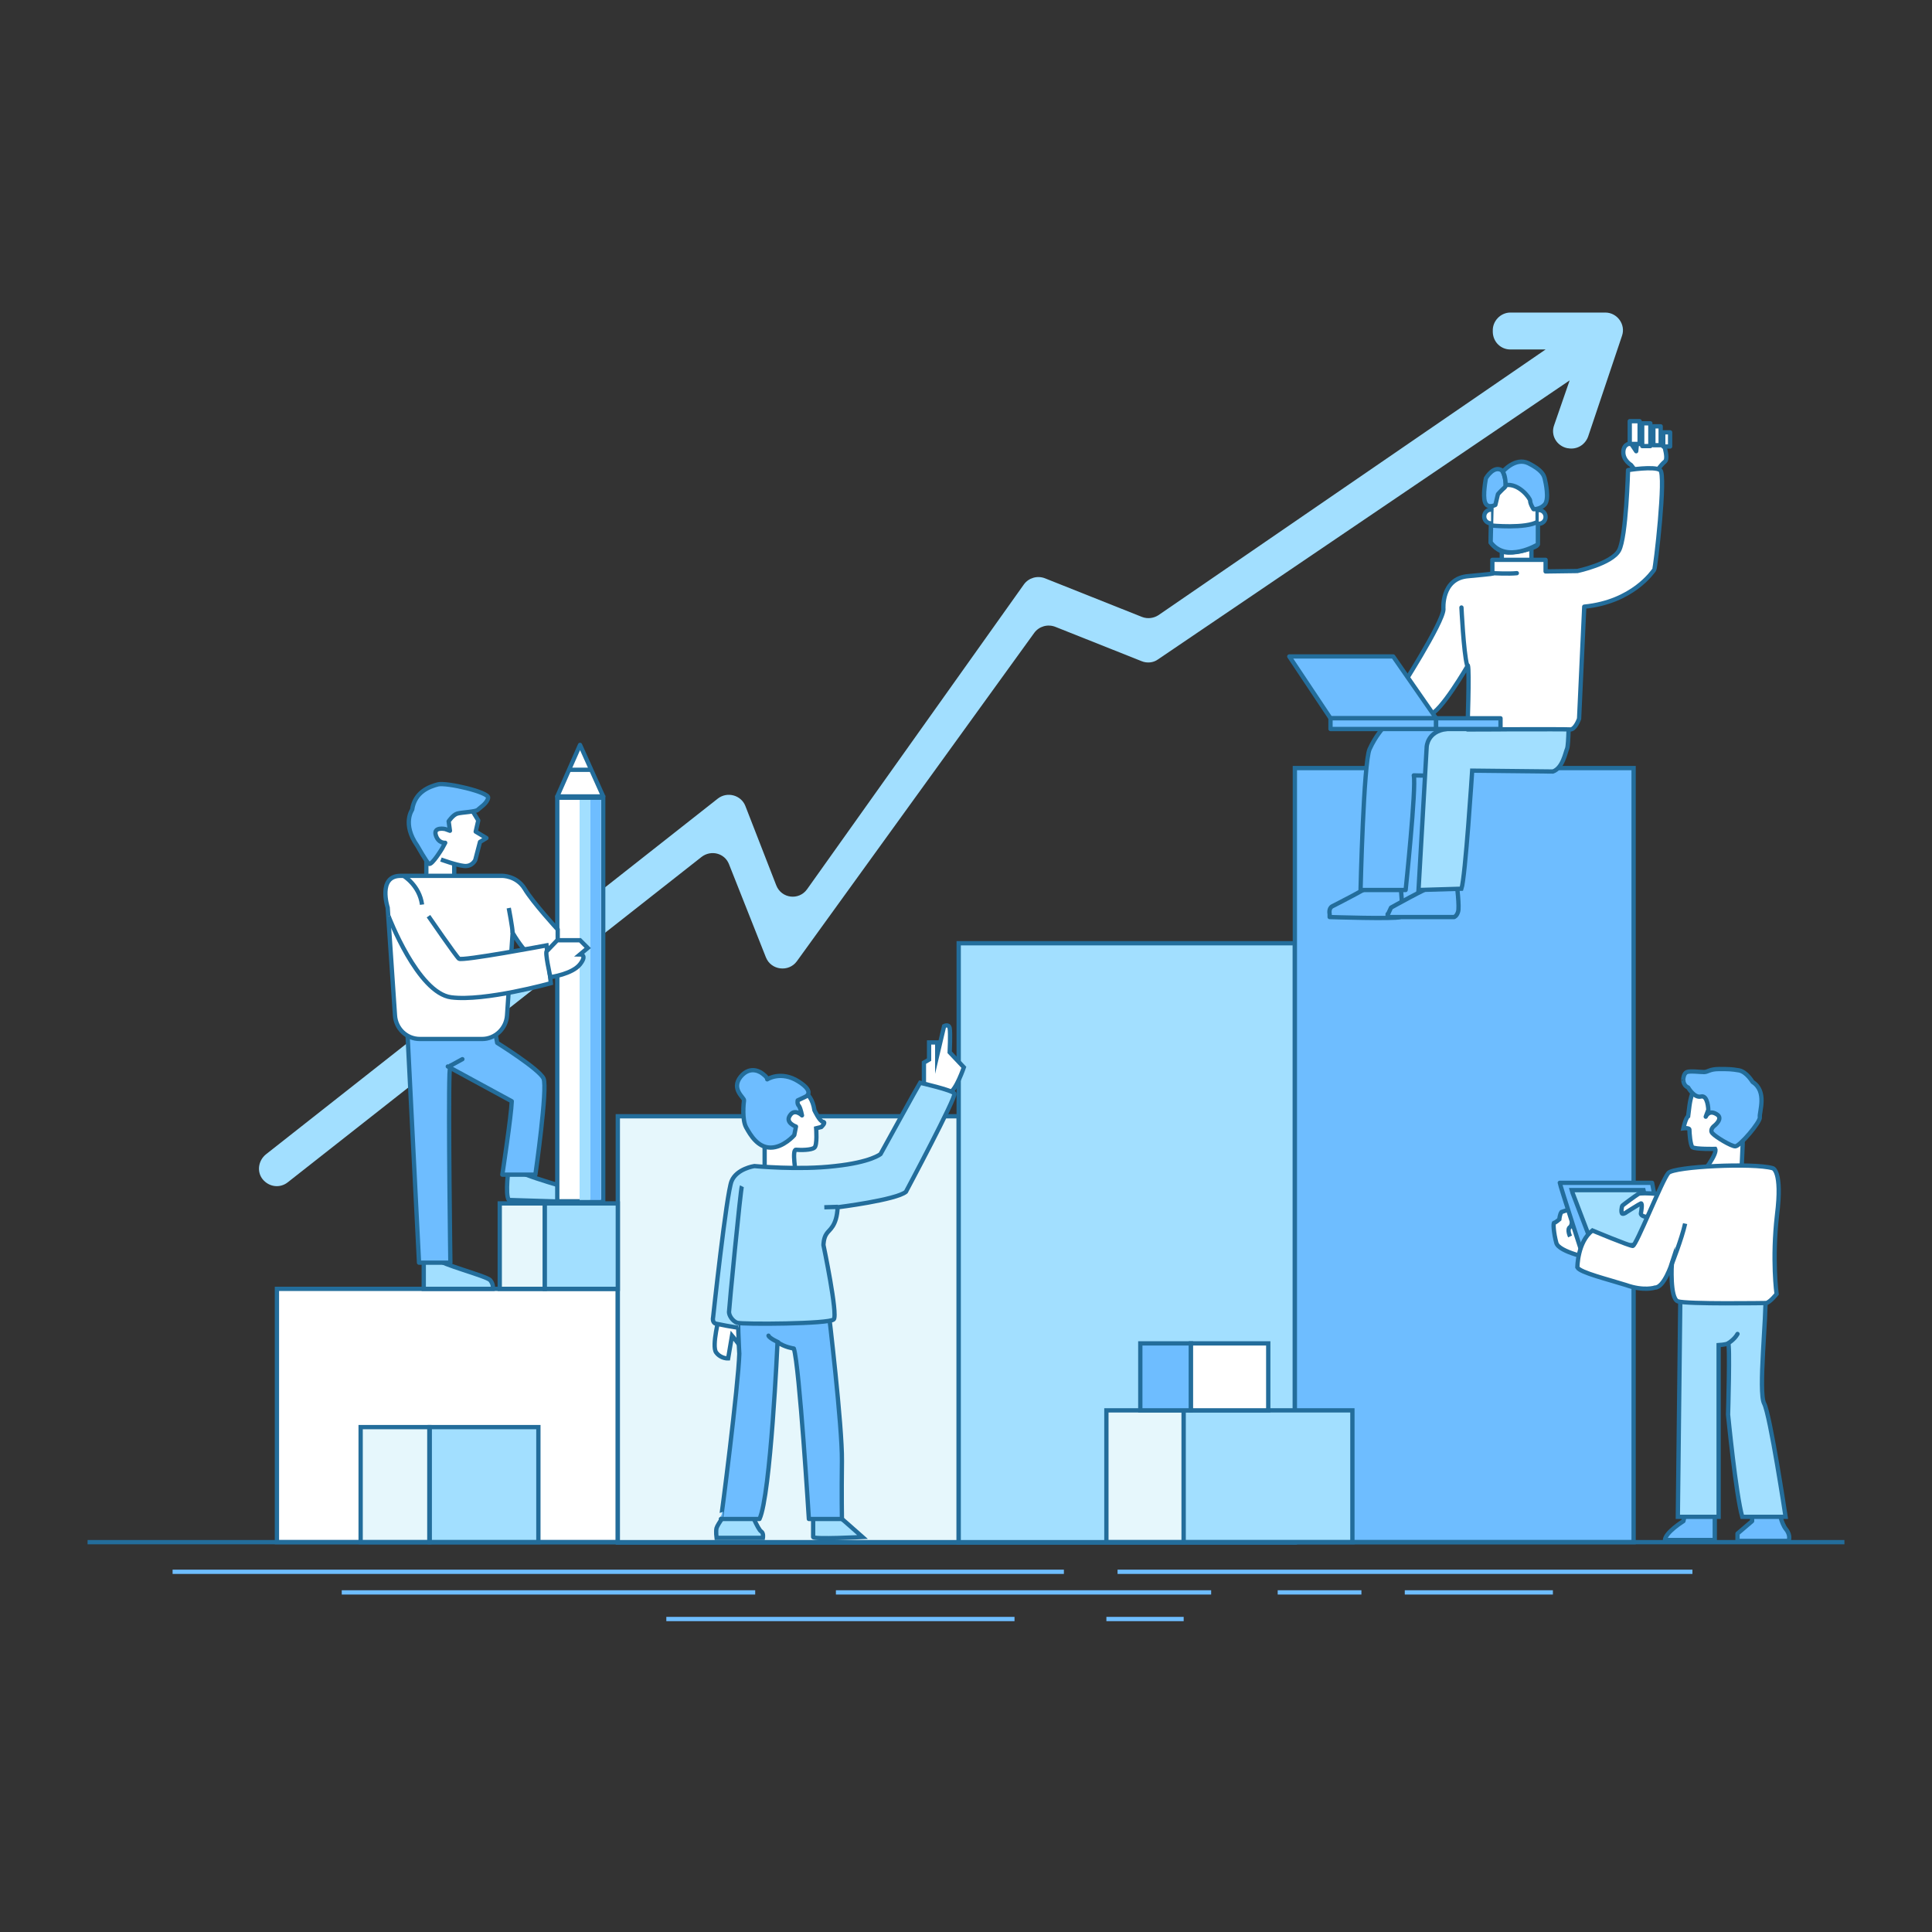 <?xml version="1.0" encoding="utf-8"?>
<!-- Generator: Adobe Illustrator 19.0.0, SVG Export Plug-In . SVG Version: 6.00 Build 0)  -->
<svg version="1.1" xmlns="http://www.w3.org/2000/svg" xmlns:xlink="http://www.w3.org/1999/xlink" x="0px" y="0px"
	 viewBox="0 0 450 450" style="enable-background:new 0 0 450 450;" xml:space="preserve">
<rect x="0" y="0" width="450" height="450" fill="#333333" stroke="none"/>
<style type="text/css">
	.st0{fill:#FFFFFF;stroke:#236D9B;stroke-miterlimit:10;}
	.st1{fill:#E6F7FC;stroke:#236D9B;stroke-miterlimit:10;}
	.st2{fill:#A2DFFF;stroke:#236D9B;stroke-miterlimit:10;}
	.st3{fill:#6EBDFF;stroke:#236D9B;stroke-miterlimit:10;}
	.st4{fill:#FFFFFF;stroke:#6EBDFF;stroke-miterlimit:10;}
	.st5{fill:#A2DFFF;}
	.st6{fill:#6EBDFF;stroke:#236D9B;stroke-linecap:round;stroke-linejoin:round;stroke-miterlimit:10;}
	.st7{fill:#FFFFFF;stroke:#236D9B;stroke-linecap:round;stroke-linejoin:round;stroke-miterlimit:10;}
	.st8{fill:#FFFFFF;}
	.st9{fill:#FFFFFF;stroke:#236D9B;stroke-linejoin:round;stroke-miterlimit:10;}
	.st10{fill:none;stroke:#236D9B;stroke-miterlimit:10;}
	.st11{fill:#6EBDFF;stroke:#236D9B;stroke-linejoin:round;stroke-miterlimit:10;}
	.st12{fill:none;stroke:#236D9B;stroke-linecap:round;stroke-linejoin:round;stroke-miterlimit:10;}
	.st13{fill:#6EBDFF;}
</style>
<g id="Calque_1">
</g>
<g id="Calque_2">
</g>
<g id="Calque_4">
</g>
<g id="Calque_3">
	<g>
		<rect x="64.5" y="300.2" class="st0" width="79.4" height="59"/>
		<rect x="143.9" y="260" class="st1" width="79.4" height="99.3"/>
		<rect x="84" y="332.4" class="st1" width="16" height="26.8"/>
		<rect x="100.1" y="332.4" class="st2" width="25.3" height="26.8"/>
		<rect x="116.4" y="280.3" class="st1" width="10.5" height="19.9"/>
		<rect x="126.9" y="280.3" class="st2" width="17" height="19.9"/>
		<rect x="223.3" y="219.7" class="st2" width="78.3" height="139.6"/>
		<rect x="301.6" y="178.9" class="st3" width="78.9" height="180.3"/>
		<rect x="257.7" y="328.5" class="st1" width="18" height="30.7"/>
		<rect x="275.7" y="328.5" class="st2" width="39.3" height="30.7"/>
		<rect x="265.6" y="312.9" class="st3" width="11.8" height="15.6"/>
		<rect x="277.4" y="312.9" class="st0" width="18" height="15.6"/>
		<line class="st0" x1="20.4" y1="359.2" x2="429.6" y2="359.2"/>
		<line class="st4" x1="40.2" y1="366.1" x2="247.8" y2="366.1"/>
		<line class="st4" x1="260.3" y1="366.1" x2="394.2" y2="366.1"/>
		<line class="st4" x1="79.6" y1="370.9" x2="175.9" y2="370.9"/>
		<line class="st4" x1="194.7" y1="370.9" x2="282.1" y2="370.9"/>
		<line class="st4" x1="297.6" y1="370.9" x2="317.1" y2="370.9"/>
		<line class="st4" x1="155.2" y1="377.1" x2="236.3" y2="377.1"/>
		<line class="st4" x1="257.7" y1="377.1" x2="275.7" y2="377.1"/>
		<line class="st4" x1="327.2" y1="370.9" x2="361.7" y2="370.9"/>
		<path class="st5" d="M61.9,268.9L167.2,186c2.2-1.7,5.4-0.8,6.4,1.7l7.2,18.5c1.2,3.1,5.3,3.6,7.2,0.9l50.5-71
			c1.1-1.5,3.1-2.1,4.9-1.4l22.6,9c1.3,0.5,2.7,0.3,3.8-0.4L360,81.4h-8.2c-2.2,0-4-1.7-4.1-4l0-0.3c-0.1-2.3,1.8-4.3,4.1-4.3h22.1
			c2.8,0,4.8,2.8,3.9,5.4l-7.9,23.5c-0.7,1.9-2.6,3.1-4.7,2.7l-0.1,0c-2.5-0.5-4-3-3.1-5.4l3.6-10.4l-95.9,65
			c-1.1,0.8-2.6,0.9-3.8,0.4l-20.1-8c-1.8-0.7-3.8-0.1-4.9,1.4l-55.3,76.5c-1.9,2.6-6,2.1-7.2-0.9l-8.6-21.7c-1-2.6-4.2-3.4-6.4-1.7
			L67,275.4c-1.8,1.4-4.3,1.1-5.8-0.7h0C59.8,273,60.1,270.4,61.9,268.9z"/>
		<path class="st6" d="M392.6,352.1l-0.5,2.2c0,0-4.2,2.6-4.3,4.4h11.6v-7.1L392.6,352.1z"/>
		<path class="st6" d="M408.1,351.7v2.6l-3.4,2.9v1.7h11.9c0,0,0.6-1.2-0.6-2.7s-1.6-4.4-1.6-4.4H408.1z"/>
		<path class="st6" d="M309.7,212.9c0,0-0.3-1.3,0.6-1.8c1-0.5,8.6-4.4,9.7-5.3s6.1-0.4,6.1-0.4s1,7.7,0,8.2s-16.4,0-16.4,0
			L309.7,212.9z"/>
		<path class="st6" d="M323.3,212.9l0.7-1.5c0,0,8.6-4.8,10.2-5.2c1.6-0.4,4.1-0.4,4.1-0.4h1c0,0,0.7,5.6,0.3,6.6
			c-0.3,1-0.9,1.2-0.9,1.2h-15.5V212.9z"/>
		<path class="st6" d="M327.4,207.3c0,0,2.5-23.8,1.9-26.7c0,0,6.6,0.3,8.2-0.7c1.5-1,1.3-10.4,1.3-10.4h-16.6c0,0-1.8,1.9-3.2,5
			s-2.1,32.8-2.1,32.8H327.4z"/>
		<path class="st2" d="M330.4,207.3l1.9-33.3c0,0,0.1-3.7,4.7-4.2c4.6-0.5,17.7-3.5,17.7-3.5h10.7c0,0,0,7.2-0.4,8.1
			c-0.4,0.9-1,4.5-3.3,5.3l-18.8-0.2c0,0-1.6,24.9-2.5,27.5L330.4,207.3z"/>
		<path class="st7" d="M379.9,108.3c0,0-1.9-1.1-1.8-3.1c0.1-2,1.8-1.9,1.8-1.9l1.2,1.8l0.4-3.9l5.6,1c0,0,1.7,4.5,0.7,5.3
			c-1,0.8-2.5,3-2.5,3h-3.7L379.9,108.3z"/>
		<polygon class="st7" points="349.8,131.6 349.8,126.9 356.7,126.3 356.7,131.6 		"/>
		<path class="st2" d="M189.4,352.6c0,0,0,4.8,0,5.4s11.5,0,11.5,0s-7.2-6.4-7.7-6.6S189.4,352.6,189.4,352.6z"/>
		<path class="st2" d="M166.9,358.2c0,0-0.2-1.5,0-2.3s2.9-4.6,2.9-4.6h4.7c0,0,2.1,5.1,2.8,5.4c0.6,0.4,0.4,1.5,0.4,1.5H166.9z"/>
		<path class="st0" d="M167.6,306.4c0,0-1.9,7.1-0.8,8.6c1.1,1.5,2.8,1.4,2.8,1.4l0.9-5.3c0,0,2.6,3.1,2.6,3.8c0,0.6,1.4-4,1.4-4
			l-5.3-6.6L167.6,306.4z"/>
		<polygon class="st8" points="99,196 99.6,206.4 105.8,206.4 105.8,195.6 99.2,196 		"/>
		<path class="st2" d="M118.5,271.7c0,0-0.9,6.5,0,7.8l13,0.4l3.6-2.4c0,0-14.7-4-15-5.2C119.8,271.1,118.5,271.7,118.5,271.7z"/>
		<path class="st2" d="M98.7,292.5v7.7h16.1c0,0,0.2-1-0.6-2c-0.8-1-11.9-3.8-12.2-4.9C101.7,292.1,98.7,292.5,98.7,292.5z"/>
		<path class="st6" d="M107.7,246.7c-2.8,1.5-2.1,1.2-2.8,1.5c-0.1,0-0.1,0.7-0.2,1.9c-0.3,8.7,0.2,44,0.2,44h-7.3l-2.8-55.6H115
			l0.8,4.4c0,0,9.8,6.1,10.8,8.3c1,2.2-1.9,22.4-1.9,22.4H117c0,0,2.1-13.8,2.2-17.1l-14.9-8.1"/>
		<rect x="129.8" y="185.8" class="st0" width="10.7" height="94"/>
		<polygon class="st7" points="140.5,185.5 135.1,173.5 129.8,185.5 		"/>
		<line class="st2" x1="132.5" y1="179.3" x2="137.7" y2="179.3"/>
		<path class="st0" d="M119.4,217.3l-1.3,19.2c-0.2,3.1-2.8,5.5-5.8,5.5H97.8c-3.1,0-5.6-2.4-5.8-5.5l-1.7-25.1c0,0-2.4-7.4,3-7.4
			h23.6c0,0,3.4-0.1,5.3,3c1.9,3.2,7.7,9.5,7.7,9.5v8.3C129.8,224.8,125.6,227.6,119.4,217.3z"/>
		<path class="st0" d="M99.8,213.4c0,0,6.4,9.3,7.1,9.9c0.7,0.6,20.4-3.1,20.4-3.1l1,8.8c0,0-15.4,4.3-23.2,3.3
			s-14.6-18.9-14.6-18.9"/>
		<path class="st9" d="M99.3,204v-4.2l-1.1-11.6l6-1.7l3.4,0.7l1-0.7l2.8,4.6l-0.6,2.6l2.5,1.5l-1.5,0.9l-1.1,4.2
			c0,0-0.7,1.6-2.6,1.4s-5.4-1.5-5.4-1.5"/>
		<line class="st10" x1="105.8" y1="204" x2="105.8" y2="201.2"/>
		<path class="st11" d="M103,197.6c0.7-1.3,0.7-1.3,0.7-1.3s-1.6,0.2-2.2-1.8c-0.6-2,2.2-1.4,2.2-1.4l1.1,0.4l-0.3-2.2
			c0,0,1-1.5,2-1.8s4.4-0.4,4.8-0.9c0.5-0.5,2.2-1.5,2.4-2.8s-9.7-3.6-11.7-3.1c-1.9,0.5-5.4,1.7-6,5.9c0,0-2.4,3.3,1.2,8.4
			c0,0,2.2,3.9,2.7,4.2C100.6,201.6,103,197.6,103,197.6z"/>
		<path class="st11" d="M118.5,211.5c0,0,0.9,4.7,0.9,5.8"/>
		<path class="st6" d="M172.2,315.3c0,0-0.6-9.7,0-10.6c0.6-0.9,19.6,0,19.6,0l1.2,0.8c0,0,3.2,26.7,3.1,34.8
			c-0.1,8.1,0,13.5,0,13.5h-7.7c0,0-2.2-35.7-3.5-39.7c0,0-2.2-0.3-3.8-1.5c0,0-1.6,35.7-4.2,41.2h-9
			C168,353.9,172,322.5,172.2,315.3z"/>
		<path class="st0" d="M215.2,253.2v-5.7l1.2-0.7v-4h1.9v3l1.6-6.8c0,0,1.1-0.6,1.3,0.5c0.2,1.1,0,5.6,0,5.6l3.3,3.5
			c0,0-1.8,5.3-3.3,5.9C219.7,255.2,215.2,253.2,215.2,253.2z"/>
		<path class="st0" d="M178.1,272.8v-0.4v-9.1l-1.4-4.7l4.6-5.8l4,1c0,0,3.6-0.4,4.4,4.8c0,0,1.2,2.6,2,2.7c0.8,0.1-0.4,1.2-0.4,1.2
			l-1.2,0.3c0,0,0.3,3.9-0.4,4.5c-0.7,0.6-3.2,0.6-4.3,0.5c-1-0.1,0,5.7,0,5.7l-5,1.8"/>
		<path class="st6" d="M186.8,259.8c0,0-1.7-1.7-2.8,0c-1.2,1.7,1.4,2.6,1.4,2.6l-0.4,2c0,0-2.5,2.9-5.5,2.9c-3,0-4.7-2.9-5.7-4.7
			c-1-1.8-0.6-5.7-0.5-6.3c0.1-0.6-3.1-2.6-0.8-5.5c2.4-2.9,5-0.8,5-0.8s1.3,0.9,1.2,1.4c0,0,3.2-2.1,7.3,0.5s1.5,3.6,1.5,3.6
			l-1.7,0.8c0,0-0.2,0.8,0.3,1.3C186.5,258.2,186.8,259.8,186.8,259.8z"/>
		<path class="st0" d="M94,204c0,0,3.7,2.2,4.3,6.7"/>
		<path class="st2" d="M173.5,308.4"/>
		<path class="st2" d="M172.8,276.3c-0.3,0.6-3,28.5-3,29.3s0.8,2.1,1.9,2.5c1.1,0.4,21.6,0.3,22.5-0.8c1-1.1-2.4-17.3-2.4-17.3
			s0-1.6,0.7-2.6c0.6-1,2.4-1.7,2.6-6.2c0,0,13.6-1.7,15.9-3.6c0,0,11.8-22.1,11.3-22.9c-0.5-0.8-8-2.5-8-2.5
			c-0.4,0.6-9.2,16.6-9.2,16.6s-2.2,1.9-10.6,2.8c-8.4,1-18.8,0-18.8,0s-4.1,0.6-5.3,3.5s-4.3,31.7-4.3,31.7s-0.3,1.2,0.6,1.5
			c0,0,4.8,1,5.3,0.9"/>
		<line class="st2" x1="192" y1="281.2" x2="195.2" y2="281.1"/>
		<path class="st6" d="M181.2,312.6c0,0-2-0.9-2.2-1.5"/>
		<path class="st7" d="M325.8,161.1c0,0,10.4-16.2,10.4-19.2c0,0-0.6-7.2,5.8-7.7c6.5-0.6,5.6-0.6,5.6-0.6l0-2.3v-0.9H360v2.7
			l7.4-0.1c0,0,8-1.7,9.7-4.8c1.7-3.1,2.1-18.7,2.1-18.7s6.1-1,7.5,0c1.4,1-1.1,22.8-1.4,23.2c-0.3,0.4-5,7.5-16.3,8.6l-1.2,26.1
			c0,0-0.9,2.6-2.1,2.5c-1.2-0.1-23.9,0-23.9,0s0.5-13.8,0.1-14.9c0,0-6.4,11.1-9,11.5C330.2,166.9,325.8,161.1,325.8,161.1z"/>
		<path class="st12" d="M347.5,133.5c0,0,4.1,0.2,5.8,0"/>
		<path class="st12" d="M340.4,141.5c0,0,0.5,10.4,1.3,13.4"/>
		<rect x="379.6" y="98.1" class="st7" width="2.3" height="5.3"/>
		<rect x="382.5" y="98.6" class="st7" width="1.9" height="5.3"/>
		<rect x="385.1" y="99.3" class="st7" width="1.7" height="4.4"/>
		<rect x="387.4" y="100.7" class="st7" width="1.6" height="3.3"/>
		<path class="st7" d="M347.5,113.7l-0.3,12.7c0,0,1.6,2.3,4.1,2.3c2.6,0,6.8-1.2,6.8-1.8c0.1-0.6,0-13.4,0-13.4l-4.4-2.8
			L347.5,113.7z"/>
		<path class="st11" d="M347.3,122.4c0,0,8.1,0.8,10.9-0.9l0,5.3c0,0-7.3,4.5-11-0.5L347.3,122.4z"/>
		<path class="st7" d="M358.4,118.8c0.9,0,1.6,0.7,1.6,1.6c0,0.9-0.7,1.6-1.6,1.6"/>
		<path class="st7" d="M347.3,118.7c-0.9,0-1.6,0.7-1.6,1.6s0.7,1.6,1.6,1.6"/>
		<path class="st11" d="M348.3,117.6c0,0-1.8,1-2.4-0.6s0.2-5.6,0.2-5.6s1.9-3.3,3.9-1.7c0,0,1.2,3.1,0.5,3.8
			c-0.8,0.7-1.6,1.6-1.6,1.6L348.3,117.6z"/>
		<path class="st11" d="M350,109.9c0,0,2.9-3.5,6-2c3.2,1.6,3.6,2.8,3.8,3.6s1.1,4.8,0,6c-1.1,1.2-2.6,1.1-2.6,1.1s-0.8-1.2-0.8-2
			c-0.1-0.7-2.7-4.1-5.7-3.6C350.7,113.1,350.7,110.6,350,109.9z"/>
		<polygon class="st11" points="300.3,152.9 324.5,152.9 334.5,167.3 309.9,167.3 		"/>
		<rect x="309.9" y="167.3" class="st11" width="24.6" height="2.5"/>
		<rect x="334.5" y="167.3" class="st11" width="15" height="2.5"/>
		<path class="st12" d="M394.9,282.3c0,0-4.5,11.2-5.5,12.1"/>
		<path class="st2" d="M391.4,300.5l-0.6,52.8h9.5v-40c0,0,1.7-0.1,2.2-0.4s0,16.6,0,16.6s1.8,18.5,3.3,23.8h10.1
			c0,0-3.6-23.8-5-26.4s0.6-20.6,0.3-25.3C410.9,296.9,391.4,300.5,391.4,300.5z"/>
		<path class="st12" d="M402.5,312.9c0,0,1.5-0.9,2.2-2.2"/>
		<path class="st0" d="M365.7,288c0,0-0.8-1.7,0-2.2c0.8-0.6,0.3-3.7,1-3.5c0.6,0.2,1-0.1,1.4,0.9c0.4,1,0.8,6.6,1.6,7.1
			c0.8,0.6,1.2,2.9,1.2,2.9s-7.8-1.5-8.4-3.7s-0.8-4.7-0.5-4.7s1.2-0.8,1.2-0.8s0.1-1.2,0.5-1.7l2.4-0.8"/>
		<path class="st0" d="M405.9,266.6l-0.3,6.8h-9.2c0,0,3.7-4.6,3.1-5.8c0,0-4.7,0.1-5.3-0.4c-0.5-0.5-0.7-3.4-0.7-4
			c0.1-0.6-1.4-0.4-1.4-0.4s0.5-2.4,1.1-2.8l0.3-2.4c0,0,0.5-4.1,1.8-4.4c1.2-0.4,9.1-0.3,9.1-0.3s1.6,2.5,1.5,2.7
			C405.8,255.8,405.9,266.6,405.9,266.6z"/>
		<path class="st6" d="M393.2,253.3c0,0,1.4,2.5,3,2.1s1.7,3.1,1.7,3.1l-0.6,1.6c0,0,0.7-1.7,2.5-0.6c1.8,1-0.6,2.8-0.6,2.8
			s-1.1,0.9-0.3,1.7c0.7,0.8,4.3,3,5.3,3s5.9-5.7,5.7-6.8c-0.2-1.1,1.8-6-1.7-8.2c0,0-1.4-2.4-3.2-2.7c-1.8-0.3-2.4-0.3-4.6-0.3
			c-2.2,0-2.6,0.7-3.5,0.7s-3.3-0.3-4,0c-0.7,0.3-0.8,1.4-0.8,1.4S391.8,252.7,393.2,253.3z"/>
		<path class="st6" d="M363.3,275.5c0,0.4,6,18.9,6,18.9l18.5-3.2l-3-15.7H363.3z"/>
		<polygon class="st2" points="366.3,277.9 371.3,291 385.4,289.4 382.8,277.2 366.1,277.2 		"/>
		<path class="st0" d="M378.9,282.3c0,0,3-1.9,3.3-2c0.4-0.1,0.1,1.7,0,2.3c-0.1,0.6,1,1,2.9,0.9s4.9-2.9,4.9-2.9l-0.5-2.2
			c0,0-7.2-0.8-7.9-0.3c-0.8,0.5-3.5,2.5-3.7,2.7s-0.4,1.8,0,1.9S378.9,282.3,378.9,282.3z"/>
		<path class="st0" d="M367.4,295.2c0,0,0-5.9,3.5-8.6c0,0,8.6,3.6,9.4,3.6s6.9-15.5,8.3-17c1.4-1.5,19.8-2.4,24.3-1.1
			c0,0,2.3,0.5,1,10.9c-1.2,10.4-0.1,18.4-0.1,18.4s-1.5,1.9-2.4,2.1c0,0-18.6,0.3-20.6-0.4c-1.9-0.7-1.4-8.8-1.4-8.8
			s-1.8,5.6-3.9,5.6c0,0-2.6,0.9-6.8-0.6C374.6,298,368,296.4,367.4,295.2z"/>
		<path class="st0" d="M389.4,294.4c0,0,2.3-5.8,3.1-9.4"/>
		<rect x="135" y="186.3" class="st5" width="2.5" height="93.2"/>
		<rect x="137.5" y="186.3" class="st13" width="2.5" height="93.2"/>
		<path class="st0" d="M127.4,221.5c-0.6,0,0.8,6.1,0.8,6.1s5.1-0.7,6.9-3c1.8-2.3,0-2.3,0-2.3l1.8-1.5l-1.8-1.8h-5.3L127.4,221.5z"
			/>
	</g>
</g>
</svg>
